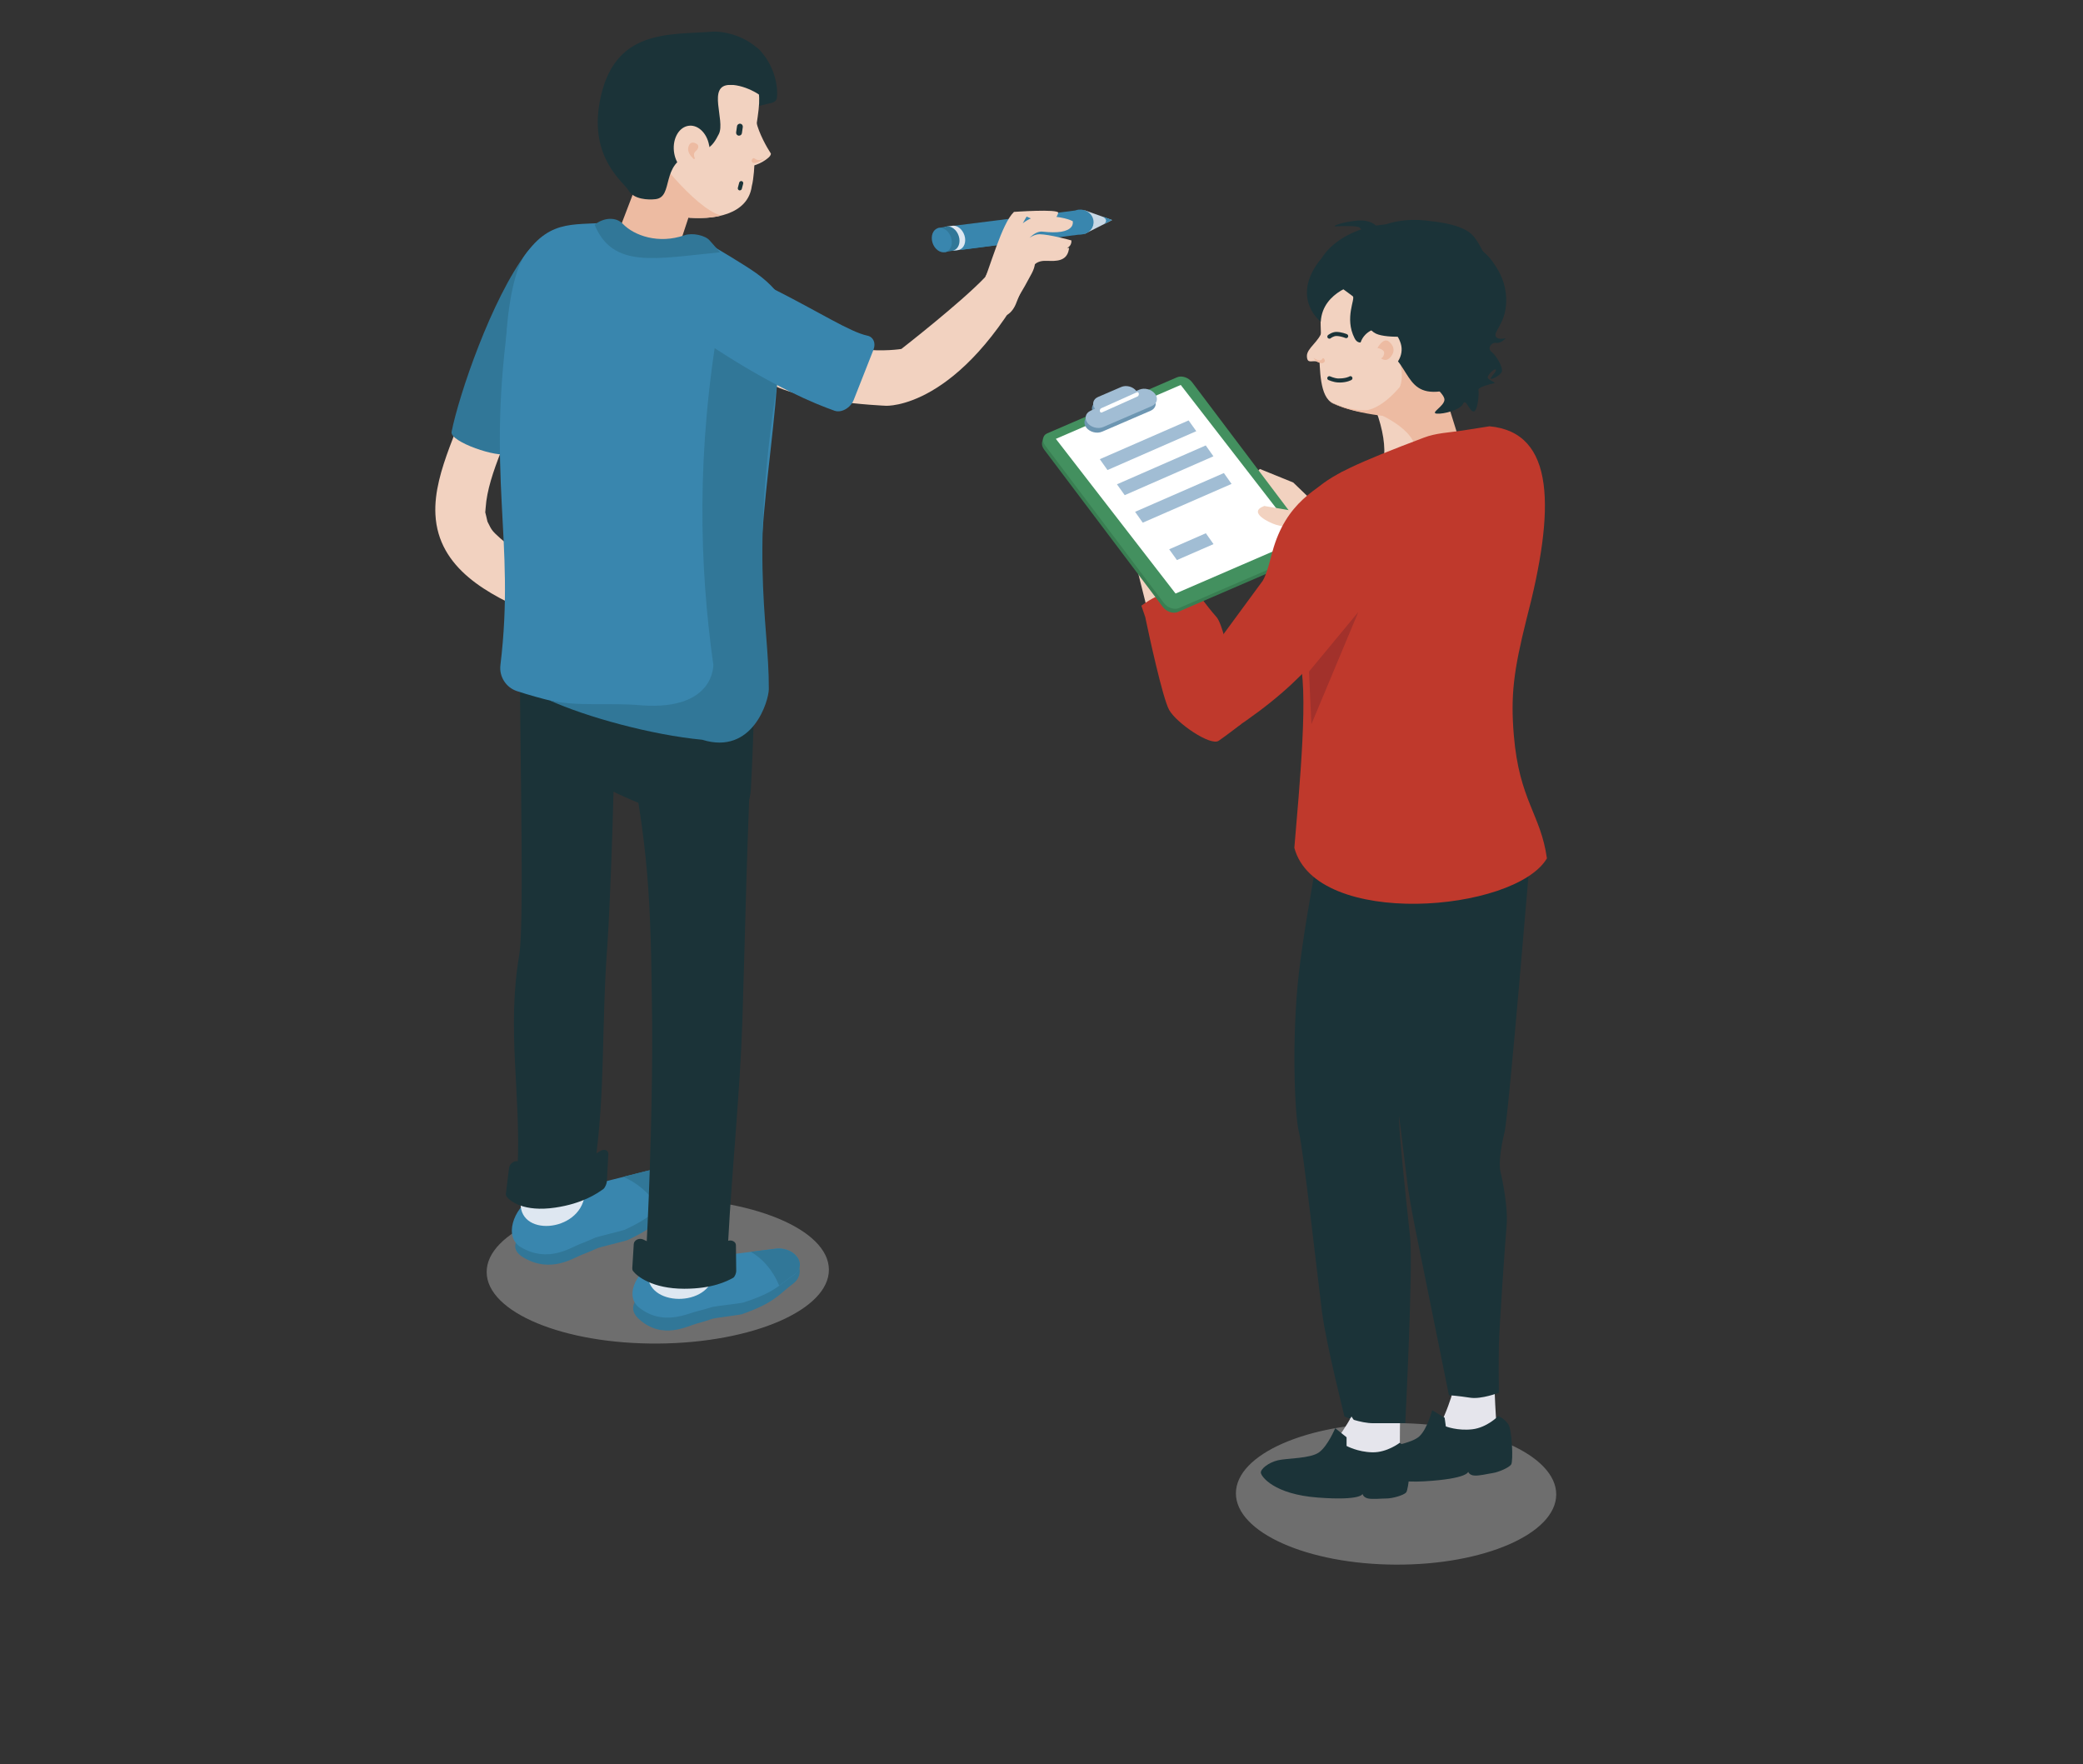 <?xml version="1.0" encoding="UTF-8"?><svg xmlns="http://www.w3.org/2000/svg" width="209" height="177" viewBox="0 0 209 177"><rect x="0" y="0" width="209" height="177" fill="#333333" stroke="none"/><defs><style>.cls-1{fill:#fff;}.cls-2,.cls-3{fill:#f2d2c0;}.cls-4{fill:#edbba2;}.cls-5{fill:#e5e5ec;}.cls-6{fill:#a2312b;}.cls-7{fill:#317798;}.cls-8{fill:#bf392c;}.cls-9{fill:#c8d8e5;}.cls-10{fill:#dee7f1;}.cls-11{fill:#43905f;}.cls-12{fill:#1b3338;}.cls-13{fill:#6d96b2;}.cls-14{fill:#a1bdd4;}.cls-15{fill:#397e52;}.cls-16{fill:#3986ae;}.cls-17{fill:#cacaca;mix-blend-mode:multiply;opacity:.39;}.cls-3{fill-rule:evenodd;}.cls-18{isolation:isolate;}</style></defs><g class="cls-18"><g id="_レイヤー_1"><g><g><path class="cls-3" d="m130.22,54.21l-7.53,11.32c-1.28,1.93,0,0,0,0l-3.19-7.47-6.05-3.53c2.61,10.32,3.86,16.23,6.08,18.13.92.79,2.03,1.26,3.04.58,2.51-1.68,6.93-4.7,7.68-5.63,3.68-4.62,7.61-8.59,7.61-8.59l-7.14-5.57-.5.76Z"/><path class="cls-8" d="m114.91,61.91s.02.08.05.24c.28,1.34,1.69,7.9,2.35,9.08.74,1.32,4.15,3.65,4.97,3.09s2.24-1.67,2.24-1.67c0,0-1.36-9.49-2.46-10.74s-2.04-2.62-2.04-2.62c0,0-2.13.03-3.16.26-1.03.22-2.34,1.22-2.34,1.22l.39,1.14Z"/><g><path class="cls-2" d="m129.81,53.39h0c.94-.78,1.92-2.72,1.34-3.64l-1.39-1.34-3.35-1.36c-.94.78-.93,3.55-.35,4.47l1.01,1.61c.57.92,1.81,1.04,2.75.26Z"/><g><path class="cls-15" d="m104.79,43.98c.05-.04.11-.08.18-.11l13.04-5.63c.47-.2,1.14.02,1.51.51l11.9,15.78c.04.05.08.11.1.16l.2.22-.13.48c-.06.16-.19.3-.37.38l-13.04,5.63c-.47.2-1.14-.02-1.51-.51l-11.9-15.78c-.19-.25-.26-.52-.21-.75l.1-.39h.12Z"/><path class="cls-11" d="m118.29,61.01l13.04-5.63c.47-.2.55-.76.19-1.24l-11.9-15.78c-.36-.48-1.04-.71-1.51-.51l-13.04,5.63c-.47.2-.55.76-.19,1.24l11.9,15.78c.36.48,1.04.71,1.51.51Z"/><polygon class="cls-1" points="117.95 59.55 130.48 54.13 118.47 38.62 105.94 44.03 117.95 59.55"/><path class="cls-13" d="m108.99,42.9h0c.35.45,1.06.64,1.59.41l4.87-2.1c.53-.23.67-.78.32-1.23h0c-.35-.45-1.06-.64-1.59-.41l-.29.12c-.34-.44-1.02-.61-1.52-.39l-2.32,1c-.51.22-.64.75-.3,1.18h0l-.43.19c-.53.23-.67.78-.32,1.23Z"/><path class="cls-14" d="m109.11,42.43h0c.35.45,1.06.64,1.59.41l4.87-2.1c.53-.23.67-.78.32-1.23h0c-.35-.45-1.06-.64-1.59-.41l-.29.12c-.34-.44-1.02-.61-1.52-.39l-2.32,1c-.51.22-.64.75-.3,1.18h0l-.43.19c-.53.23-.67.78-.32,1.23Z"/><path class="cls-1" d="m110.56,41.38l3.57-1.6c.13-.06.18-.26.1-.37h0c-.04-.06-.11-.08-.17-.05l-3.57,1.6c-.13.06-.18.26-.1.37h0c.04.06.11.08.17.05Z"/></g><path class="cls-2" d="m126.83,50.76l3.49.59,1.75.85-.34,1.31s-3-.65-3.7-.86-2.88-1.26-1.19-1.88Z"/><polygon class="cls-14" points="111.12 47.16 120.03 43.26 119.26 42.18 110.35 46.07 111.12 47.16"/><polygon class="cls-14" points="112.85 49.68 121.75 45.78 120.98 44.69 112.07 48.59 112.85 49.68"/><polygon class="cls-14" points="114.66 52.44 123.57 48.55 122.8 47.46 113.89 51.35 114.66 52.44"/><polygon class="cls-14" points="117.31 55.11 120.99 53.5 121.76 54.59 118.09 56.19 117.31 55.11"/></g><ellipse class="cls-17" cx="140.08" cy="149.89" rx="7.1" ry="16.07" transform="translate(-10.4 289.33) rotate(-89.76)"/><path class="cls-5" d="m146.25,142.97c.07,3.03,3.68,2.5,3.92.21-.97-12.28,1.31-21.6-.12-25.53l3.52-35.67-16.84-1.66,5.23,40.53,4.29,22.12Z"/><path class="cls-5" d="m145.82,139.47s-1.26,4.77-3.43,6.13c-.72.45-1.17,1.12.2,1.22,2.7.2,5.22-1.05,5.83-3.17l.63-.76-3.24-3.42Z"/><path class="cls-12" d="m150.32,142.08s-1.12,1.15-2.6,1.32-2.65-.29-2.65-.29l-.12-.87-1.25-.75s-.49,1.87-1.28,2.61-3.09,1.01-3.98,1.35c-.9.34-1.63,1.11-1.52,1.48s1.6,1.95,6,1.69,4.39-.96,4.39-.96c0,0,.1.34.61.38s1.32-.17,1.86-.25,1.64-.53,1.85-.87.09-3.43-.29-4.02-1.03-.83-1.03-.83Z"/><path class="cls-5" d="m136.63,147.92c.9,2.49,3.79,1.69,3.85-.31-.26-11.62,1.51-23.7-1.03-32.37-3.46-11.8,4.09-22.92,8.22-34.23l-13.9-3.3c-1.56,16.02-4.72,24.87-2.1,38.26,1.31,6.7,2.12,20.39,4.96,31.95Z"/><path class="cls-2" d="m132.59,34.31c.01.17-.26.84-.24,1.1.11,1.55.02,4.45,1.41,5.06,2.84,1.25,4.92,1.05,7.38.97.98-.03,1.72-.8,2.39-1.42,3.24-2.98,4.88-5.23,3.38-10.03s-5.59-8.43-8.8-5.91c-3.48,2.73-6.1.77-5.53,10.24Z"/><path class="cls-2" d="m143.77,50.94l.55-.1c1.86-.33,3.03-2.01,2.59-3.74l-2.44-9.77c-.43-1.73-2.31-2.88-4.17-2.56l-.55.1c-1.86.33-3.3,1.93-2.87,3.66,1.87,3.6,2.84,7.47,1.14,9.73.43,1.73,3.89,3.01,5.75,2.68Z"/><path class="cls-12" d="m153.57,85.37s-2.19,26.48-2.61,28.22c-.43,1.74-.58,3.31-.41,3.97s.78,3.59.62,5.37-.74,10.24-.78,12.05,0,4.75,0,4.75c0,0-1.75.68-2.89.5-1.14-.18-2.12-.25-2.12-.25,0,0-2.1-10.36-2.47-12.22s-1.49-7.1-1.73-9.29c-.25-2.19-1.73-13.58-1.77-15.27-.04-1.69-.28-15.64-.24-16.96s0-5.92,0-5.92c0,0,9.78,3.65,10.89,3.98,1.11.33,3.52,1.07,3.52,1.07Z"/><path class="cls-12" d="m134.89,142.12s1.6.68,2.92.67c1.32-.01,3.19,0,3.19,0,0,0,.8-15.81.48-18.72s-1.22-11.34-1.09-11.95,2.2-9.68,3.36-10.84,4.9-6.55,5.56-8.04,1.07-8.19,1.07-8.19c0,0-8.01-2.48-9.82-3.31-1.82-.83-6.79-4.03-6.79-4.03,0,0-2.68,13.19-3.44,19.87-.77,6.69-.41,14.51,0,16.01s1.9,14.79,2.31,18c.41,3.22,2.26,10.52,2.26,10.52Z"/><path class="cls-4" d="m137.68,41.24s4.69,1.77,4.31,4.23l4.57-.86-3.2-10.21s-2.96,6.06-6.16,6.75l.48.09Z"/><path class="cls-8" d="m155.21,86.11c-.62-4.44-2.77-5.78-3.32-12.35-.33-4-.02-6.46,1.27-11.63,2.89-11.02,2.92-18.75-3.71-19.36l-2.74.43c-1.31.2-2.63.24-3.85.71-12.97,4.9-12.46,5.49-12.28,12.49-.5,7.96-1.22,7.41-.3,9.58,1.12,2.65.07,13.3-.41,19.08,2.17,8.14,22.14,6.48,25.34,1.06Z"/><path class="cls-4" d="m139.89,41.48c3-1.51,2.97-3.13.61-4.85.81,2.59-1.5,6.18-7.08,3.69,0,0,1.73,1.04,5.75,1.45.28.03.55-.09.71-.3Z"/><path class="cls-12" d="m147.29,37.85s.54,1.01-2.77,1.42c-4.08.51-2.71-3.67-7.19-5.04-.36-.11-1,.53-1.42-.3-1.04-2.04.12-3.98-.18-4.21-3.75-2.83-4.01-2.23-3.17-3.72,1.32-2.35,5.57-4.42,10.11-3.09,4.57,1.34,12.17,1.81,4.62,14.93Z"/><path class="cls-2" d="m131.13,35.75c.03.82.56.35,1.02.54.22.09.48.17.69.12.23-.05.33-.23.37-.39.12-.44.5-1.37-.26-1.65-.31-.12-.22-1.46-.27-1.25-.28,1.15-1.59,1.81-1.55,2.63Z"/><path class="cls-4" d="m131.8,35.92s.31.52.88.52c0,0,.43-.12.17-.44-.26-.32-.01.55-1.05-.08Z"/><polygon class="cls-6" points="131.34 67.38 136.29 61.4 131.58 72.66 131.34 67.38"/><path class="cls-12" d="m136.4,28.41s-3.7.74-3.88,3.87c0,0-2.82-2.15-.42-5.72,2.39-3.56,4.3,1.84,4.3,1.84Z"/><path class="cls-8" d="m134.68,47.33c-2.53,1.64-5.66,3.07-7.01,8.02-.23.83-.53,2.15-.96,2.9l-6.59,8.97c1.6,6.15.94,3.47,3.49,6.05,7.71-5.1,10.46-9.25,14.78-16.21l-3.71-9.73Z"/><path class="cls-2" d="m136.52,35.59c.36,1.17,1.08,1.94,2.33,1.66s2.06-1.6,1.7-2.77-1.18-1.8-2.43-1.52-1.97,1.46-1.61,2.63Z"/><path class="cls-4" d="m138.21,34.92s.71.1.67.53c-.05.43-.31.5-.31.5,0,0,.43.38.85-.02.42-.4.66-1.04-.05-1.65-.58-.49-1.16.64-1.16.64Z"/><path class="cls-12" d="m148.67,25.15s2.08,1.57,2.41,4.21c.33,2.64-1.07,3.7-1.03,4.26s1.03.32,1.03.32c0,0-.5.55-.95.46s-.96.53-.47.91,1.18,1.57,1.02,1.99-1.27.92-1.1.62.61-.68.5-.84-.91.59-.8.84.91.47.62.53-1.64.39-1.56.68-.06,2.2-.5,2.15-.77-1.37-1.05-.76-1.94,1.04-2.63.98.72-.72.77-1.38-1.82-1.98-2.15-2.42"/><path class="cls-12" d="m138.29,22.89s-.52-.89-2.08-.76-2.71.61-2.16.58,2.13-.08,2.35.11.54.66.54.66l1.35-.59Z"/><path class="cls-12" d="m138.37,22.8s1.71-.98,4.66-.68c2.95.3,4.23.84,4.89,1.67.66.83,1.14,2.04,1.2,2.23s-10.75-3.21-10.75-3.21Z"/><path class="cls-12" d="m136.32,30.58s.55,2.33,1.73,2.89,4.39.21,4.39.21l-6.12-3.1Z"/><path class="cls-12" d="m134.4,38.37c-.05,0-.11,0-.17,0-.45-.02-.92-.24-.94-.24-.1-.05-.15-.17-.1-.27.05-.1.17-.15.27-.1,0,0,.42.19.78.21.76.02,1.15-.19,1.15-.2.1-.06.22-.03.28.07.06.1.03.22-.07.28-.02.01-.43.26-1.22.26Z"/><path class="cls-12" d="m133.38,33.98c-.06,0-.12-.03-.16-.08-.07-.09-.05-.22.04-.29.04-.03.42-.31.82-.31.52,0,1.05.22,1.07.23.1.04.15.17.11.27-.04.1-.17.16-.27.11,0,0-.47-.2-.91-.2h0c-.27,0-.57.22-.57.23-.04.03-.08.04-.12.04Z"/><path class="cls-5" d="m135.6,142.12s-2.4,4.55-5.14,5.38c-.91.28-1.57.86-.11,1.35,2.88.98,5.97.37,7.21-1.73l.89-.63-2.85-4.38Z"/><path class="cls-12" d="m140.45,144.75s-1.27.99-2.75.96-2.59-.64-2.59-.64v-.87l-1.14-.91s-.74,1.78-1.62,2.42-3.19.58-4.13.8-1.76.88-1.71,1.26,1.32,2.15,5.72,2.48,4.48-.37,4.48-.37c0,0,.06.35.55.46.5.1,1.33,0,1.88,0s1.7-.31,1.95-.61.55-3.39.25-4.02-.91-.96-.91-.96Z"/></g><g><g><polygon class="cls-9" points="108.84 23.46 111.58 22.08 108.81 21.09 108.84 23.46"/><path class="cls-16" d="m110.78,22.48l.81-.41-.96-.34c.42.24.45.49.15.75Z"/><path class="cls-16" d="m109.65,21.88c.24.66-.12,1.36-.81,1.58-.69.22-1.44-.14-1.68-.79-.24-.66.12-1.36.81-1.58.69-.22,1.44.14,1.68.79Z"/><polygon class="cls-16" points="107.88 21.12 94.93 22.75 95.72 25.15 106.63 23.73 107.88 21.12"/><path class="cls-16" d="m108.66,22.31c-.11.03-.21.05-.32.06h0s-11.53,1.41-11.53,1.41l-.38,1.29,12.05-1.56h0c.11-.01.21-.03.32-.06.59-.19.94-.73.88-1.3l-1.03.17Z"/><path class="cls-10" d="m95.54,22.66h0s-.76.1-.76.1l.14.42c-.11.27-.13.6-.02.95.11.37.35.67.62.83l.06.18.42-.03h0c.07-.01.14-.02.21-.04.52-.14.77-.79.56-1.45-.2-.63-.74-1.05-1.23-.97Z"/><path class="cls-7" d="m94.89,22.74s-.02,0-.04.01h0s-.77.14-.77.14l.19.63c-.03.21-.02.44.06.67.07.23.19.42.33.58l.16.53.72-.14s.07-.01.1-.02c.52-.14.77-.79.56-1.45-.21-.66-.79-1.09-1.31-.95Z"/><path class="cls-16" d="m95.43,23.84c.21.66-.05,1.32-.56,1.45-.52.14-1.11-.29-1.31-.95s.05-1.32.56-1.45c.52-.14,1.11.29,1.31.95Z"/></g><path class="cls-12" d="m77.48,10.3l-4.72,1.18-3.45-2.85s6.52-2.85,8.17,1.67Z"/><path class="cls-2" d="m66.63,4.3s-3.13.06-3.83,8.14c-.48,5.62.57,8.72,5.68,9.34,3.25.39,6.57-.3,6.95-3.09.41-1.61.25-4.61.47-6.12.38-2.54.43-3.08-.24-5.07.46-3.37-2.01-2.2-6.1-2.47l-2.94-.72Z"/><ellipse class="cls-17" cx="66.01" cy="127.5" rx="17.17" ry="7.29" transform="translate(-1.01 .53) rotate(-.45)"/><path class="cls-2" d="m76.26,37.7c2.19,2.59,12.62,3.01,12.62,3.01,0,0,7.4.44,14.64-13.28,1.56-2.95-2.85-3.26-4.68.38-2.42,2.55-8.4,7.2-8.4,7.2,0,0-7.21,1.21-11.26-3.5-1.94-2.25-5.28,3.41-2.93,6.19Z"/><path class="cls-2" d="m56.23,57.3c-2.06-.88-4.5-1.92-6.04-3.3-.75-.68-.85-.77-1.23-1.57-.29-.61.09.42-.08-.23-.04-.14-.07-.29-.1-.43-.13-.63-.1-.06-.05-.84.11-1.72.77-3.67,1.53-5.6,1.19-3.06,2.56-6.07,3.85-9.1,1.28-3-3.56-4.3-4.82-1.33-1.41,3.32-2.94,6.61-4.19,9.98-.79,2.14-1.53,4.48-1.41,6.75.28,5.43,5.32,8.04,9.81,9.95,1.24.53,2.68.37,3.5-.89.68-1.04.47-2.88-.76-3.4h0Z"/><path class="cls-7" d="m52.87,25.31c-3.56,4.68-6.84,14.37-7.56,18.02-.2.99,4.69,2.67,5.7,2.18l1.8-3.85s1.62-5.85,7.83-13.43c.81-1.87.01-3.76-1.84-4.37h0c-1.93-.64-3.86-1.01-5.93,1.45Z"/><path class="cls-4" d="m61.87,23.74l3.32-8.68,4.19,5.86-2.02,6.11c-.35,1.29-6.33-.32-5.49-3.29Z"/><path class="cls-12" d="m52.24,61.91c-.32,5.02.49,30.17-.14,33.89-1.28,7.5.19,13.99-.17,21.41-.23,4.77,7.04,4.76,7.73-.07,1.11-7.81.66-13.94,1.28-22.31.28-3.8.88-20.06.68-23.76-.36-6.55-.93-.72-2.54-6.89-1.15-4.39-6.84-2.26-6.84-2.26Z"/><path class="cls-12" d="m57.23,75.76l.39,1.52c.72.65,17.31,9.95,17.72,1.87.03-.69.63-10.96,0-11.3-4.89-2.69-12.55-10.98-19.81-7.15-8.39,4.42-1.74,11.94,1.69,15.06Z"/><path class="cls-16" d="m52.65,25.62c-1.45,2.08-2,7.86-1.87,10.22.13,2.31.69,1.11,3.18,1.16l25.36.5s2.53-5.84-3.45-10.1c-1.16-.83-4.05-2.54-5.57-3.43-.57-.34-1.29-.32-1.84.05-3.3,2.2-5.71,2.06-6.71-1.77-3.88.48-6.39-.52-9.11,3.39Z"/><path class="cls-16" d="m50.21,66.73c1.54-12.72-1.52-18.95.94-35.59l27.05.88c.15,11.8-3.28,22.45-1.37,36.42-6.21,3.64-15.19,4.07-24.96.9-1.1-.36-1.8-1.46-1.66-2.61Z"/><g><path class="cls-7" d="m62.95,124.42c-.18.09-2.78.71-2.95.79-.26.12-1.04.46-1.51.63-.98.37-3.22,1.95-5.96.33-4-2.37,7.68-6.4,7.68-6.4l5.06-1.27c.62-.15,1.3-.07,1.84.22h0c1,.54,1.21,1.6.45,2.3-1.31,1.2-1.53,1.96-4.62,3.41Z"/><path class="cls-16" d="m62.68,123.38c-.18.09-2.78.71-2.95.79-.26.12-1.04.46-1.51.63-.98.37-3.22,1.95-5.96.33-1.72-1.02-.78-3.81,1.12-4.99,2.52-1.57,6.56-1.41,6.56-1.41l5.06-1.27c.62-.15,1.3-.07,1.84.22h0c1,.54,1.21,1.6.45,2.3-1.31,1.2-1.53,1.96-4.62,3.41Z"/><path class="cls-7" d="m66.14,121.21c.32-.32.83-.94,1.23-1.31.76-.7.48-1.69-.53-2.23-.54-.29-1.23-.37-1.84-.22l-2.47.62c1.26.52,2.63,1.58,3.6,3.14Z"/></g><path class="cls-10" d="m58.98,117.69c-1.86,1.45-5.27,1.52-6.3-.07-.16.93-.31,1.86-.42,2.78-.47,3.76,5.92,3.3,6.4-.47.09-.74.2-1.49.33-2.24Z"/><path class="cls-12" d="m51.08,117.14l-.32,2.61c-.01.11,0,.21.07.29.34.48,1.73,1.58,4.87,1.12,2.74-.4,4.22-1.42,4.83-1.86.19-.14.35-.57.36-.76l.15-2.75c.02-.39-.41-.56-.81-.31-1.47.93-4.66,2.45-8.19,1.05-.37-.15-.9.19-.95.61Z"/><path class="cls-2" d="m77.35,15.41h0c0,.16-.13.3-.25.41-.36.31-.78.55-1.23.71-.21.08-.46.13-.65.03-.2-.11-.26-.36-.28-.59-.04-.61-.56-1.65.17-1.88.3-.09.72-2.12.78-1.84.26,1.12,1.03,2.51,1.46,3.16Z"/><path class="cls-12" d="m62.91,74.18c2.14,10.91,2.4,15.52,2.52,28.19.06,7.01-.21,16.05-.58,23.01-.24,4.57,7.98,3.61,8.22-.98.38-7.17,1.18-14.79,1.42-22.02.32-10.01.35-15.75,1.16-33.68.2-4.45-10.36,3.76-9,7.92l-3.74-2.45Z"/><path class="cls-7" d="m74.51,131.84c-.19.07-2.81.4-2.99.46-.28.1-1.09.36-1.57.48-1.01.27-3.47,1.67-5.81-.41-3.42-3.04,8.6-5.86,8.6-5.86l5.11-.71c.62-.09,1.27.09,1.74.47h0c.87.7.87,1.86,0,2.51-1.48,1.11-1.84,1.9-5.09,3.05Z"/><path class="cls-16" d="m74.5,130.7c-.19.06-2.81.36-2.99.42-.28.09-1.09.32-1.57.44-1.01.24-3.46,1.5-5.81-.37-1.61-1.28-.1-3.98,2.25-4.93,2.66-1.08,6.33-.33,6.33-.33l5.11-.64c.62-.08,1.27.08,1.74.42h0c.87.63.88,1.68.02,2.26-1.48,1-1.84,1.71-5.08,2.74Z"/><path class="cls-7" d="m78.18,128.99c.36-.27,1.02-.78,1.48-1.09.86-.58.77-1.57-.1-2.2-.47-.34-1.12-.5-1.74-.42l-2.49.31c1.13.64,2.2,1.8,2.85,3.4Z"/><path class="cls-10" d="m71.84,125.59c-1.85,1.23-5.13,1.74-6.29.15-.12.87-.47,1.03-.54,1.9-.29,3.53,6.32,3.59,6.61.05.06-.7.13-1.4.22-2.1Z"/><path class="cls-12" d="m63.59,124.81l-.15,2.44c0,.1.02.2.09.29.39.5,1.91,1.76,5.13,1.76,2.82,0,4.29-.76,4.89-1.09.19-.1.32-.5.32-.68l-.03-2.6c0-.37-.47-.59-.87-.41-1.46.68-4.67,1.68-8.43-.16-.4-.19-.92.05-.95.45Z"/><path class="cls-7" d="m78.61,34.62l-6.39-2.88c-2.39,13.65-2.04,25.04-.65,34.94,0,0,.19,4.6-7.17,4.09-3.22-.31-6.45.16-9.27-.51,3.73,1.69,10.27,3.48,15.33,3.96,5.05,1.58,6.67-3.89,6.68-5.08.04-7-2.22-13.76,1.48-34.52Z"/><path class="cls-16" d="m71.72,34.94c5.91,3.86,10.04,5.58,12.02,6.27.68.24,1.6-.28,1.92-1.09l1.98-5.03c.26-.66,0-1.28-.6-1.41-1.78-.38-4.78-2.35-9.61-4.78-1.57-.39-5.08-.22-6.22,1.54h0c-1.18,1.84-.96,3.82.51,4.49Z"/><path class="cls-12" d="m72.57,6.23c-1.85.83-1.63,2.41.39,2.28,1.66-.1,3.41.98,4.02,1.63.31.33.92.13.97-.32.14-1.14-.24-3.3-1.82-4.89-.73-.73-1.35.3-3.56,1.29Z"/><path class="cls-4" d="m76.77,15.86s-.65.52-1.15.5c0,0-.37-.13-.12-.42.25-.29.31.46,1.27-.08Z"/><path class="cls-4" d="m69.21,21.85s-3.13-.93-3.33-2.85l-.68-4.13s4.4,6.01,7.16,6.76c-.91.24-1.99.27-3.15.22Z"/><path class="cls-12" d="m60.17,10.23c1.37-7.44,7.02-6.7,11.45-7.06,0,0,2.43-.09,4.42,1.7,1.35,1.21-.26,3.64-2.8,3.65-2.34,0-.44,3.57-1.11,4.92-.74,1.48-1.15,1.55-2.78,2.03-3.13.92-1.71,4.29-3.57,4.51-.74.09-2.2.03-2.72-.88-.48-.83-3.93-3.22-2.89-8.87Z"/><path class="cls-2" d="m71.16,14.59c.23,1.3-.36,2.53-1.33,2.75-.11.02-.21.04-.32.03-.86,0-1.65-.82-1.86-1.98-.23-1.3.36-2.53,1.33-2.75.97-.22,1.94.65,2.17,1.94Z"/><path class="cls-4" d="m69.97,14.97c.15-.17.12-.42-.06-.53-.26-.16-.64-.27-.82.23-.19.51.19.98.5,1.27.06.05.15-.01.12-.08-.09-.21-.14-.48.07-.67.09-.08.15-.15.21-.22Z"/><path class="cls-7" d="m72.26,25.31c-6.53.64-10.76,1.67-12.6-2.76h0c.94-.76,2.17-.79,2.82-.1,1.15,1.2,3.6,2.06,6.21,1.15.78-.27,2.07.01,2.51.52l1.05,1.19Z"/><path class="cls-2" d="m106.18,21.33s-.25,1.8-3.17.4c-.05.06-.19.32-.39.67.54-.42,1.25-.73,1.8-.73,2.2-.02,3.13.48,3.17.5l.05.03v.07s.05.26-.15.5c-.39.48-1.35.64-2.87.47-.41-.05-.85.16-1.32.62.33-.23.68-.36,1.01-.36,1,.02,3.02.57,3.11.6l.08.02v.1s.02.24-.17.46c-.07.08-.15.14-.25.2.03,0,.05,0,.05,0h.14s-.03.17-.03.17c-.21,1.19-1.32,1.15-2.12,1.12-.1,0-.21,0-.3,0-.38,0-.9.13-1.14.54-.67,1.12-1.1,1.99-1.21,2.44-.03.11-.42,1.01-.46,1.14-.89,2.51-3.44,1.65-3.72-.91,1.12-2.75,2.22-6.93,3.43-8.1v-.02s4.45-.32,4.47.09Z"/><path class="cls-12" d="m74.23,19.1s-.04,0-.05,0c-.11-.03-.17-.14-.15-.25l.14-.53c.03-.11.14-.17.25-.15.11.03.17.14.15.25l-.14.53c-.02.09-.11.15-.2.15Z"/><path class="cls-12" d="m74.15,13.61s-.03,0-.04,0c-.16-.02-.27-.17-.25-.33l.09-.62c.02-.16.18-.27.33-.25.16.02.27.17.25.33l-.09.62c-.02.15-.15.25-.29.25Z"/></g></g></g></g></svg>
